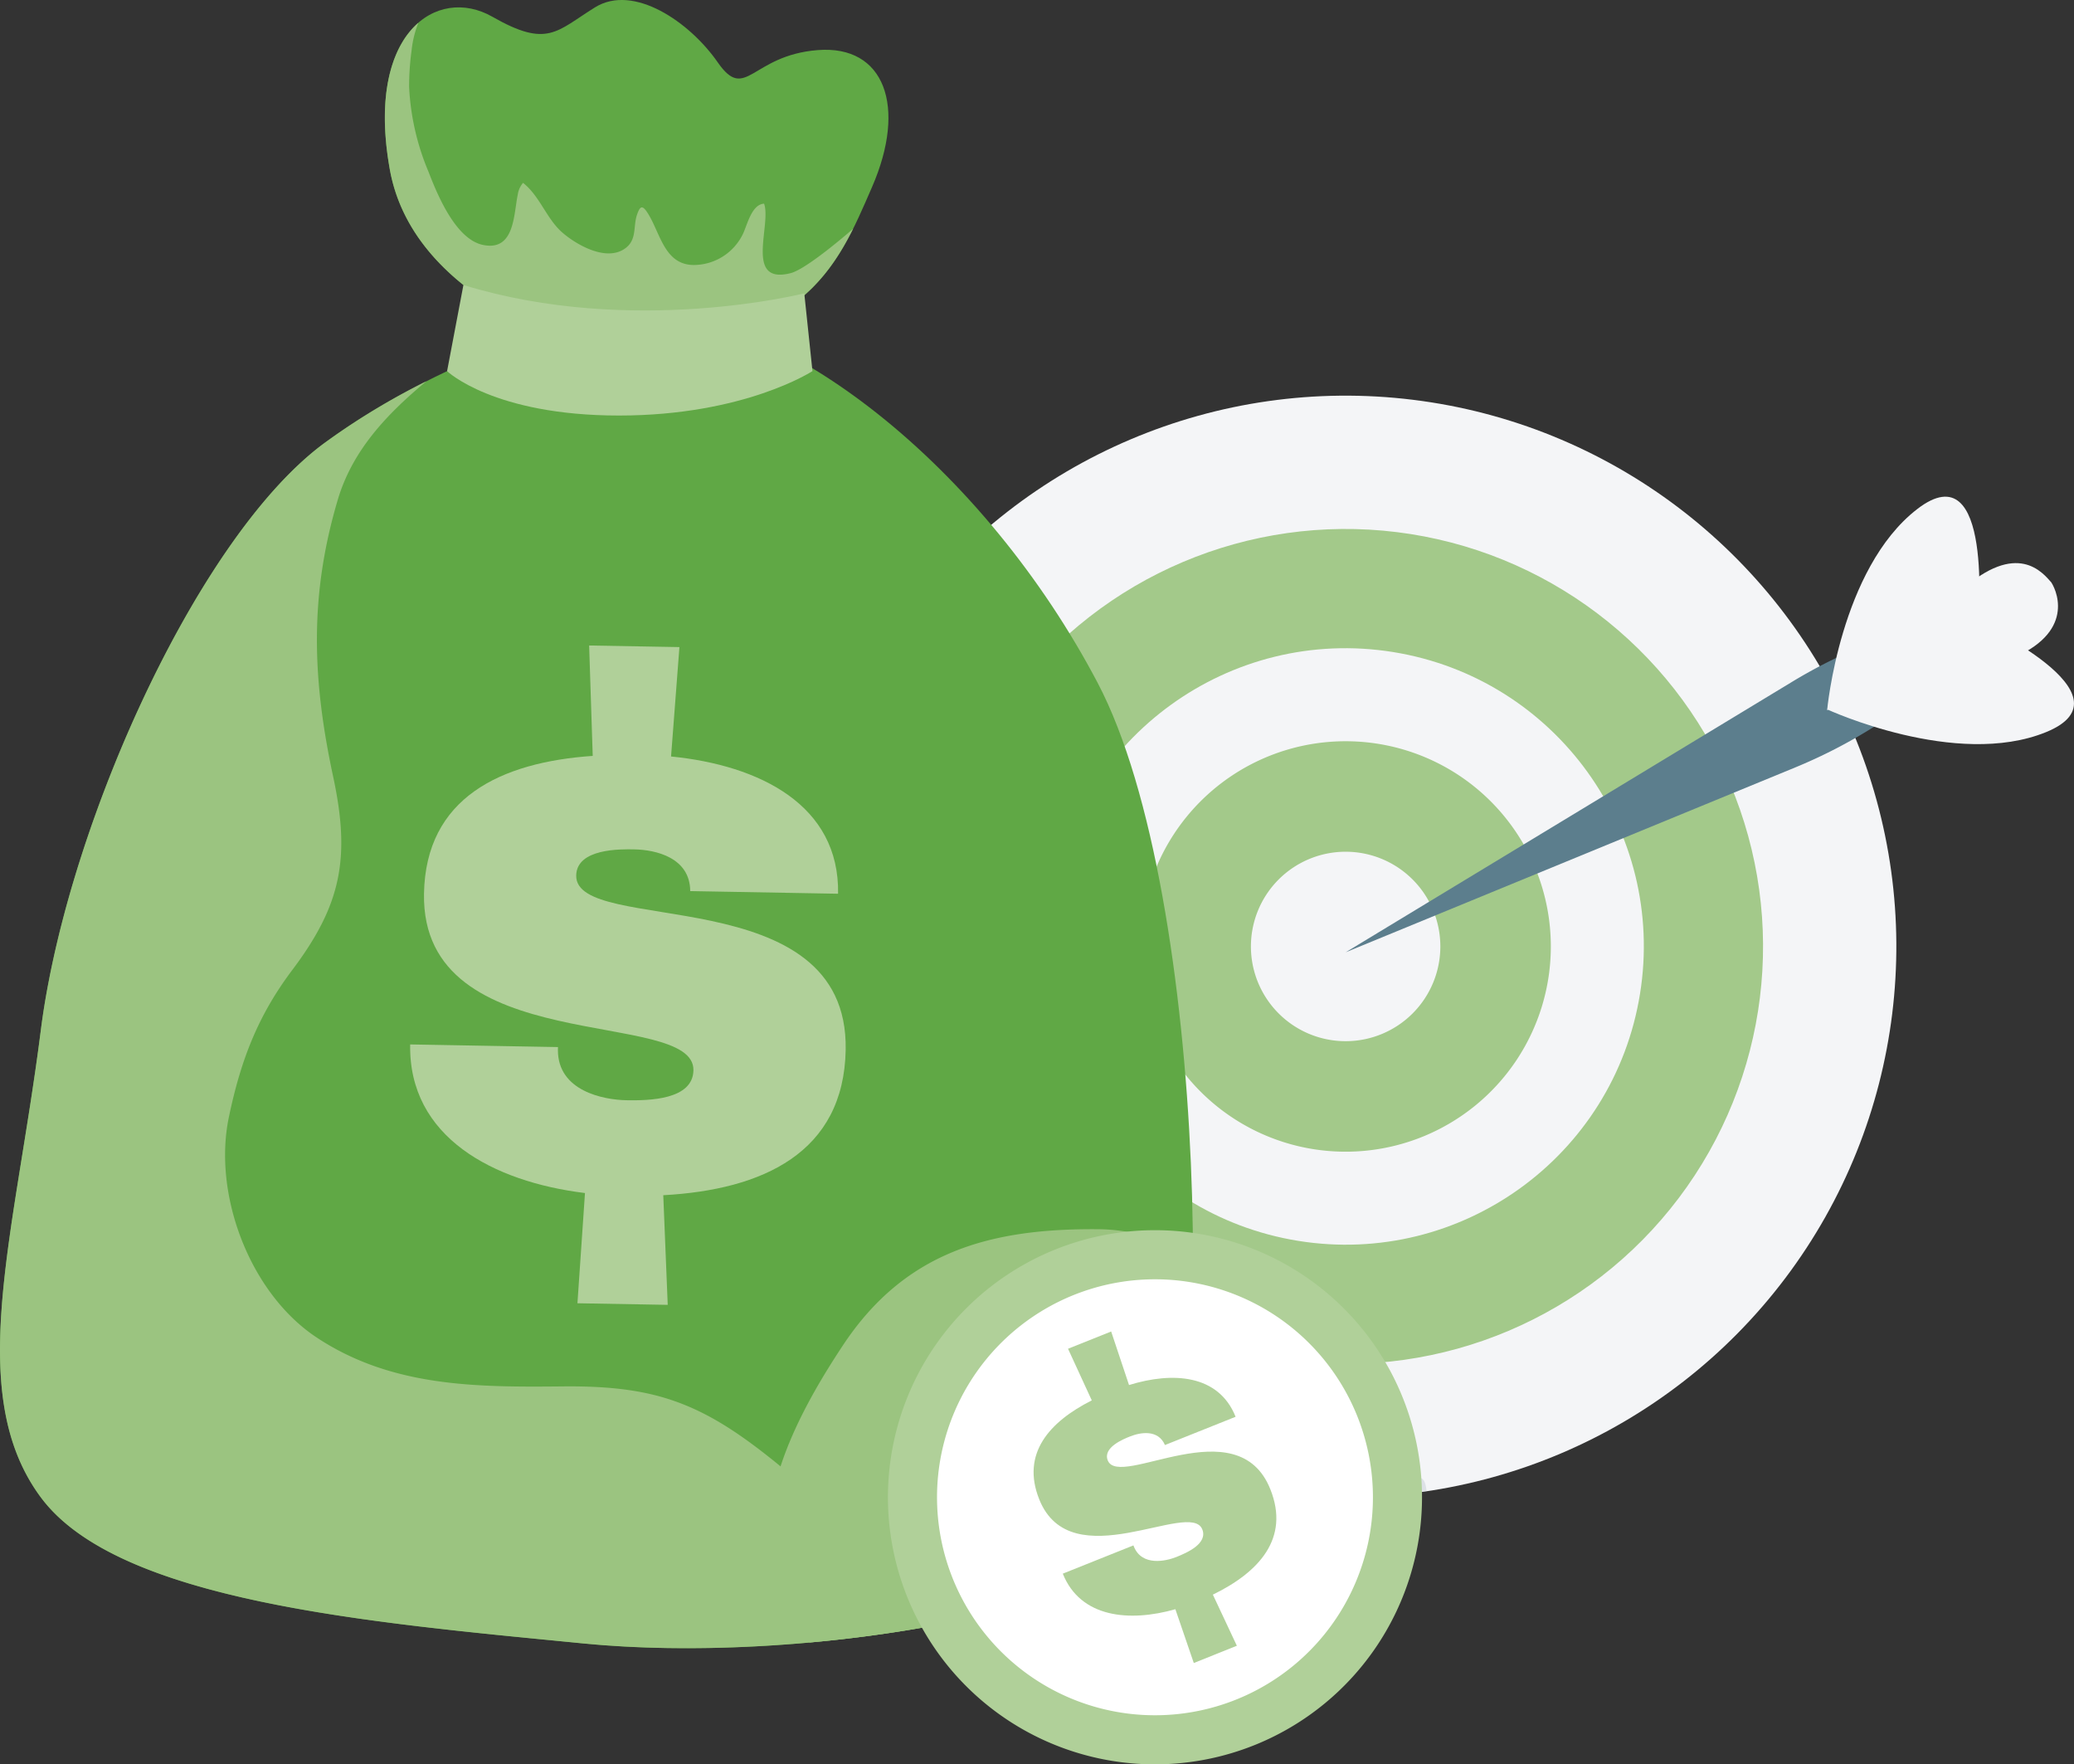 <svg xmlns="http://www.w3.org/2000/svg" width="241.339" height="205.272" viewBox="0 0 241.339 205.272"><rect x="0" y="0" width="241.339" height="205.272" fill="#333333" stroke="none"/><g id="Group_2331" data-name="Group 2331" transform="translate(-66.742 -41.975)"><g id="Group_2322" data-name="Group 2322" transform="translate(139.313 68.079)"><circle id="Ellipse_236" data-name="Ellipse 236" cx="64.083" cy="64.083" r="64.083" transform="translate(0 50.024) rotate(-22.973)" fill="#f4f5f7"></circle><circle id="Ellipse_237" data-name="Ellipse 237" cx="48.573" cy="48.573" r="48.573" transform="translate(20.346 58.221) rotate(-22.947)" fill="#a3c98a"></circle><circle id="Ellipse_238" data-name="Ellipse 238" cx="34.695" cy="34.695" r="34.695" transform="translate(44.25 112.759) rotate(-80.865)" fill="#f4f5f7"></circle><path id="Path_10134" data-name="Path 10134" d="M286.42,177.577A23.878,23.878,0,1,1,262.542,153.7,23.878,23.878,0,0,1,286.42,177.577Z" transform="translate(-178.53 -93.564)" fill="#a3c98a"></path><path id="Path_10135" data-name="Path 10135" d="M277.362,181.376a11.021,11.021,0,1,1-11.02-11.021A11.02,11.02,0,0,1,277.362,181.376Z" transform="translate(-182.329 -97.363)" fill="#f4f5f7"></path><g id="Group_2321" data-name="Group 2321" transform="translate(84.013 31.68)"><path id="Path_10136" data-name="Path 10136" d="M368.729,129.1c-.986-1.1-3.966-4.973-10.59,1.019-6.308,5.705-13.963,13.852-13.963,13.852s10.82-2.809,18.852-5.607C371.462,135.423,369.536,130.371,368.729,129.1Z" transform="translate(-286.611 -119.12)" fill="#f4f5f7"></path><path id="Path_10137" data-name="Path 10137" d="M342.355,133.1l-11.119,4.248a59.894,59.894,0,0,0-9.65,4.719L269.6,173.557l52.316-21.508a59.84,59.84,0,0,0,16.22-9.936l5.944-5.1A9.989,9.989,0,0,1,342.355,133.1Z" transform="translate(-269.599 -120.545)" fill="#5c7e8d"></path><path id="Path_10138" data-name="Path 10138" d="M342.184,141.684s1.5-16.463,10.477-23.4,7.074,13.334,7.074,13.334Z" transform="translate(-286.156 -116.835)" fill="#f4f5f7"></path><path id="Path_10139" data-name="Path 10139" d="M342.184,145.894s15,6.941,25.5,2.638-8.005-12.8-8.005-12.8Z" transform="translate(-286.156 -121.146)" fill="#f4f5f7"></path></g></g><path id="Path_10140" data-name="Path 10140" d="M260.078,233.092C259.779,229.409,257,233.545,260.078,233.092Z" transform="translate(-27.336 -17.613)" fill="#b1bdc6" opacity="0.35" style="mix-blend-mode: multiply;isolation: isolate"></path><path id="Path_10141" data-name="Path 10141" d="M138.7,88.389s-19.592,4.9-34.287,15.783-29.932,44.627-32.926,68.3-8.98,42.178,0,54.287,38.1,14.558,63.131,17.007,59.579-3.538,66.525-12.245,6.4-74.619-6.66-99.487S157.746,87.844,138.7,88.389Z" transform="translate(0 -10.585)" fill="#60a845"></path><path id="Path_10142" data-name="Path 10142" d="M221.038,227.253c-12.6-.117-22.539,2.591-29.766,13.513-4.786,7.233-11.162,18.51-7.521,27.569a50.854,50.854,0,0,0,3.642,7c18.355-1.655,35.519-6.277,40.192-12.135,2.893-3.626,4.479-17.181,4.41-33.552C228.531,228.546,225.058,227.291,221.038,227.253Z" transform="translate(-26.446 -42.263)" fill="#9bc480"></path><path id="Path_10143" data-name="Path 10143" d="M172.064,232.724c-5.032-1.671-10.21-3.5-14.362-6.922-8.913-7.345-14.347-9.524-25.44-9.414-10.147.1-19.953.072-28.665-5.687-7.764-5.132-12.1-16.592-10.23-25.6,1.365-6.555,3.33-11.776,7.375-17.147,5.707-7.579,6.8-13.025,4.77-22.5-2.428-11.321-2.792-21,.533-32.216,1.717-5.8,5.761-10.007,10.314-13.8a82.756,82.756,0,0,0-11.947,7.25C89.717,117.581,74.479,151.323,71.485,175s-8.98,42.178,0,54.287,38.1,14.558,63.131,17.007,59.579-3.538,66.525-12.245c1.348-1.69,2.41-5.551,3.157-10.831C195.6,231.808,184.336,236.8,172.064,232.724Z" transform="translate(0 -13.11)" fill="#9bc480"></path><path id="Path_10144" data-name="Path 10144" d="M149.21,82.7s-21.021-5.1-23.878-21.02,5.511-21.429,11.939-17.756,7.45,1.693,11.94-1.092,11.02,1.7,14.285,6.4,3.878-.816,11.633-1.429,10.408,6.531,6.326,15.919S173.5,83.111,149.21,82.7Z" transform="translate(-13.233)" fill="#60a845"></path><g id="Group_2324" data-name="Group 2324" transform="translate(111.522 44.657)"><g id="Group_2323" data-name="Group 2323" transform="translate(0)"><path id="Path_10145" data-name="Path 10145" d="M171.993,74.543c-5.446,1.4-2.22-5.635-3.107-8.079-1.425.069-1.955,2.432-2.43,3.459A6.384,6.384,0,0,1,160.67,73.6c-3.394-.041-3.866-3.745-5.314-6.021-.61-.957-.893-.923-1.273.225-.418,1.265-.016,2.745-1.194,3.733-2.174,1.823-5.79-.247-7.477-1.712-1.842-1.6-2.608-4.23-4.574-5.784a2.7,2.7,0,0,0-.613,1.368c-.487,2.292-.345,6.649-4.076,5.849-3.163-.678-5.287-5.849-6.3-8.48a28.849,28.849,0,0,1-2.268-9.915,30.635,30.635,0,0,1,.284-4.187,11.973,11.973,0,0,1,.777-3.211l-.025-.012c-3.028,2.662-4.852,8.269-3.281,17.024,2.431,13.539,18,19.254,22.6,20.66a8.59,8.59,0,0,0,2.482.373c19.131.05,25.08-6.616,28.829-14.129-.012.009-.02.027-.033.035S173.941,74.039,171.993,74.543Z" transform="translate(-124.755 -45.45)" fill="#9bc480"></path></g></g><g id="Group_2326" data-name="Group 2326" transform="translate(114.467 117.076)"><g id="Group_2325" data-name="Group 2325" transform="translate(0 0)"><path id="Path_10146" data-name="Path 10146" d="M158.932,152.184c10.3,1.018,19.616,5.649,19.435,15.968l-17.205-.307c-.022-3.9-4.007-4.81-6.519-4.854-1.58-.028-6.693-.119-6.749,3.04-.125,7.067,31.713.286,31.358,20.276-.211,11.994-9.682,16.292-21.226,16.921l.518,12.756-10.505-.185.876-12.824c-10.671-1.306-20.534-6.5-20.341-17.289l17.2.306-.008.371c.008,4.744,5.291,5.769,7.988,5.816,2.607.046,7.724-.046,7.782-3.489.131-7.346-31.694-1.21-31.353-20.552.2-11.158,8.925-15.286,19.634-16.023L149.4,139.27l10.506.185Z" transform="translate(-128.57 -139.27)" fill="#b0d099"></path></g></g><g id="Group_2330" data-name="Group 2330" transform="translate(170.067 185.1)"><g id="Group_2327" data-name="Group 2327"><path id="Path_10147" data-name="Path 10147" d="M262.749,258.471A31.074,31.074,0,1,1,231.675,227.4,31.074,31.074,0,0,1,262.749,258.471Z" transform="translate(-200.602 -227.397)" fill="#b0d099"></path><path id="Path_10148" data-name="Path 10148" d="M258.725,260.159A25.362,25.362,0,1,1,233.363,234.8,25.362,25.362,0,0,1,258.725,260.159Z" transform="translate(-202.29 -229.085)" fill="#fff"></path></g><g id="Group_2329" data-name="Group 2329" transform="translate(16.946 11.788)"><g id="Group_2328" data-name="Group 2328"><path id="Path_10149" data-name="Path 10149" d="M233.664,248.9c5.089-1.575,10.43-1.237,12.4,3.692l-8.22,3.289c-.79-1.846-2.861-1.481-4.061-1-.755.3-3.2,1.279-2.594,2.789,1.351,3.376,15.1-6.2,18.918,3.355,2.293,5.729-1.339,9.659-6.688,12.261l2.792,5.947L241.2,281.24l-2.144-6.257c-5.321,1.511-11.035,1.017-13.1-4.138l8.218-3.288.07.178c.951,2.248,3.661,1.68,4.949,1.163,1.247-.5,3.654-1.564,2.994-3.208-1.4-3.51-15.271,5.753-18.971-3.487-2.132-5.331,1.181-9.03,6.113-11.517l-2.764-6.007,5.019-2.009Z" transform="translate(-222.556 -242.669)" fill="#b0d099"></path></g></g></g><path id="Path_10150" data-name="Path 10150" d="M136.042,84.934l-1.9,10.019s5.372,5.167,20,5.167,22.517-5.17,22.517-5.17l-.952-9.047S155.7,90.972,136.042,84.934Z" transform="translate(-15.375 -9.799)" fill="#b0d099"></path></g></svg>